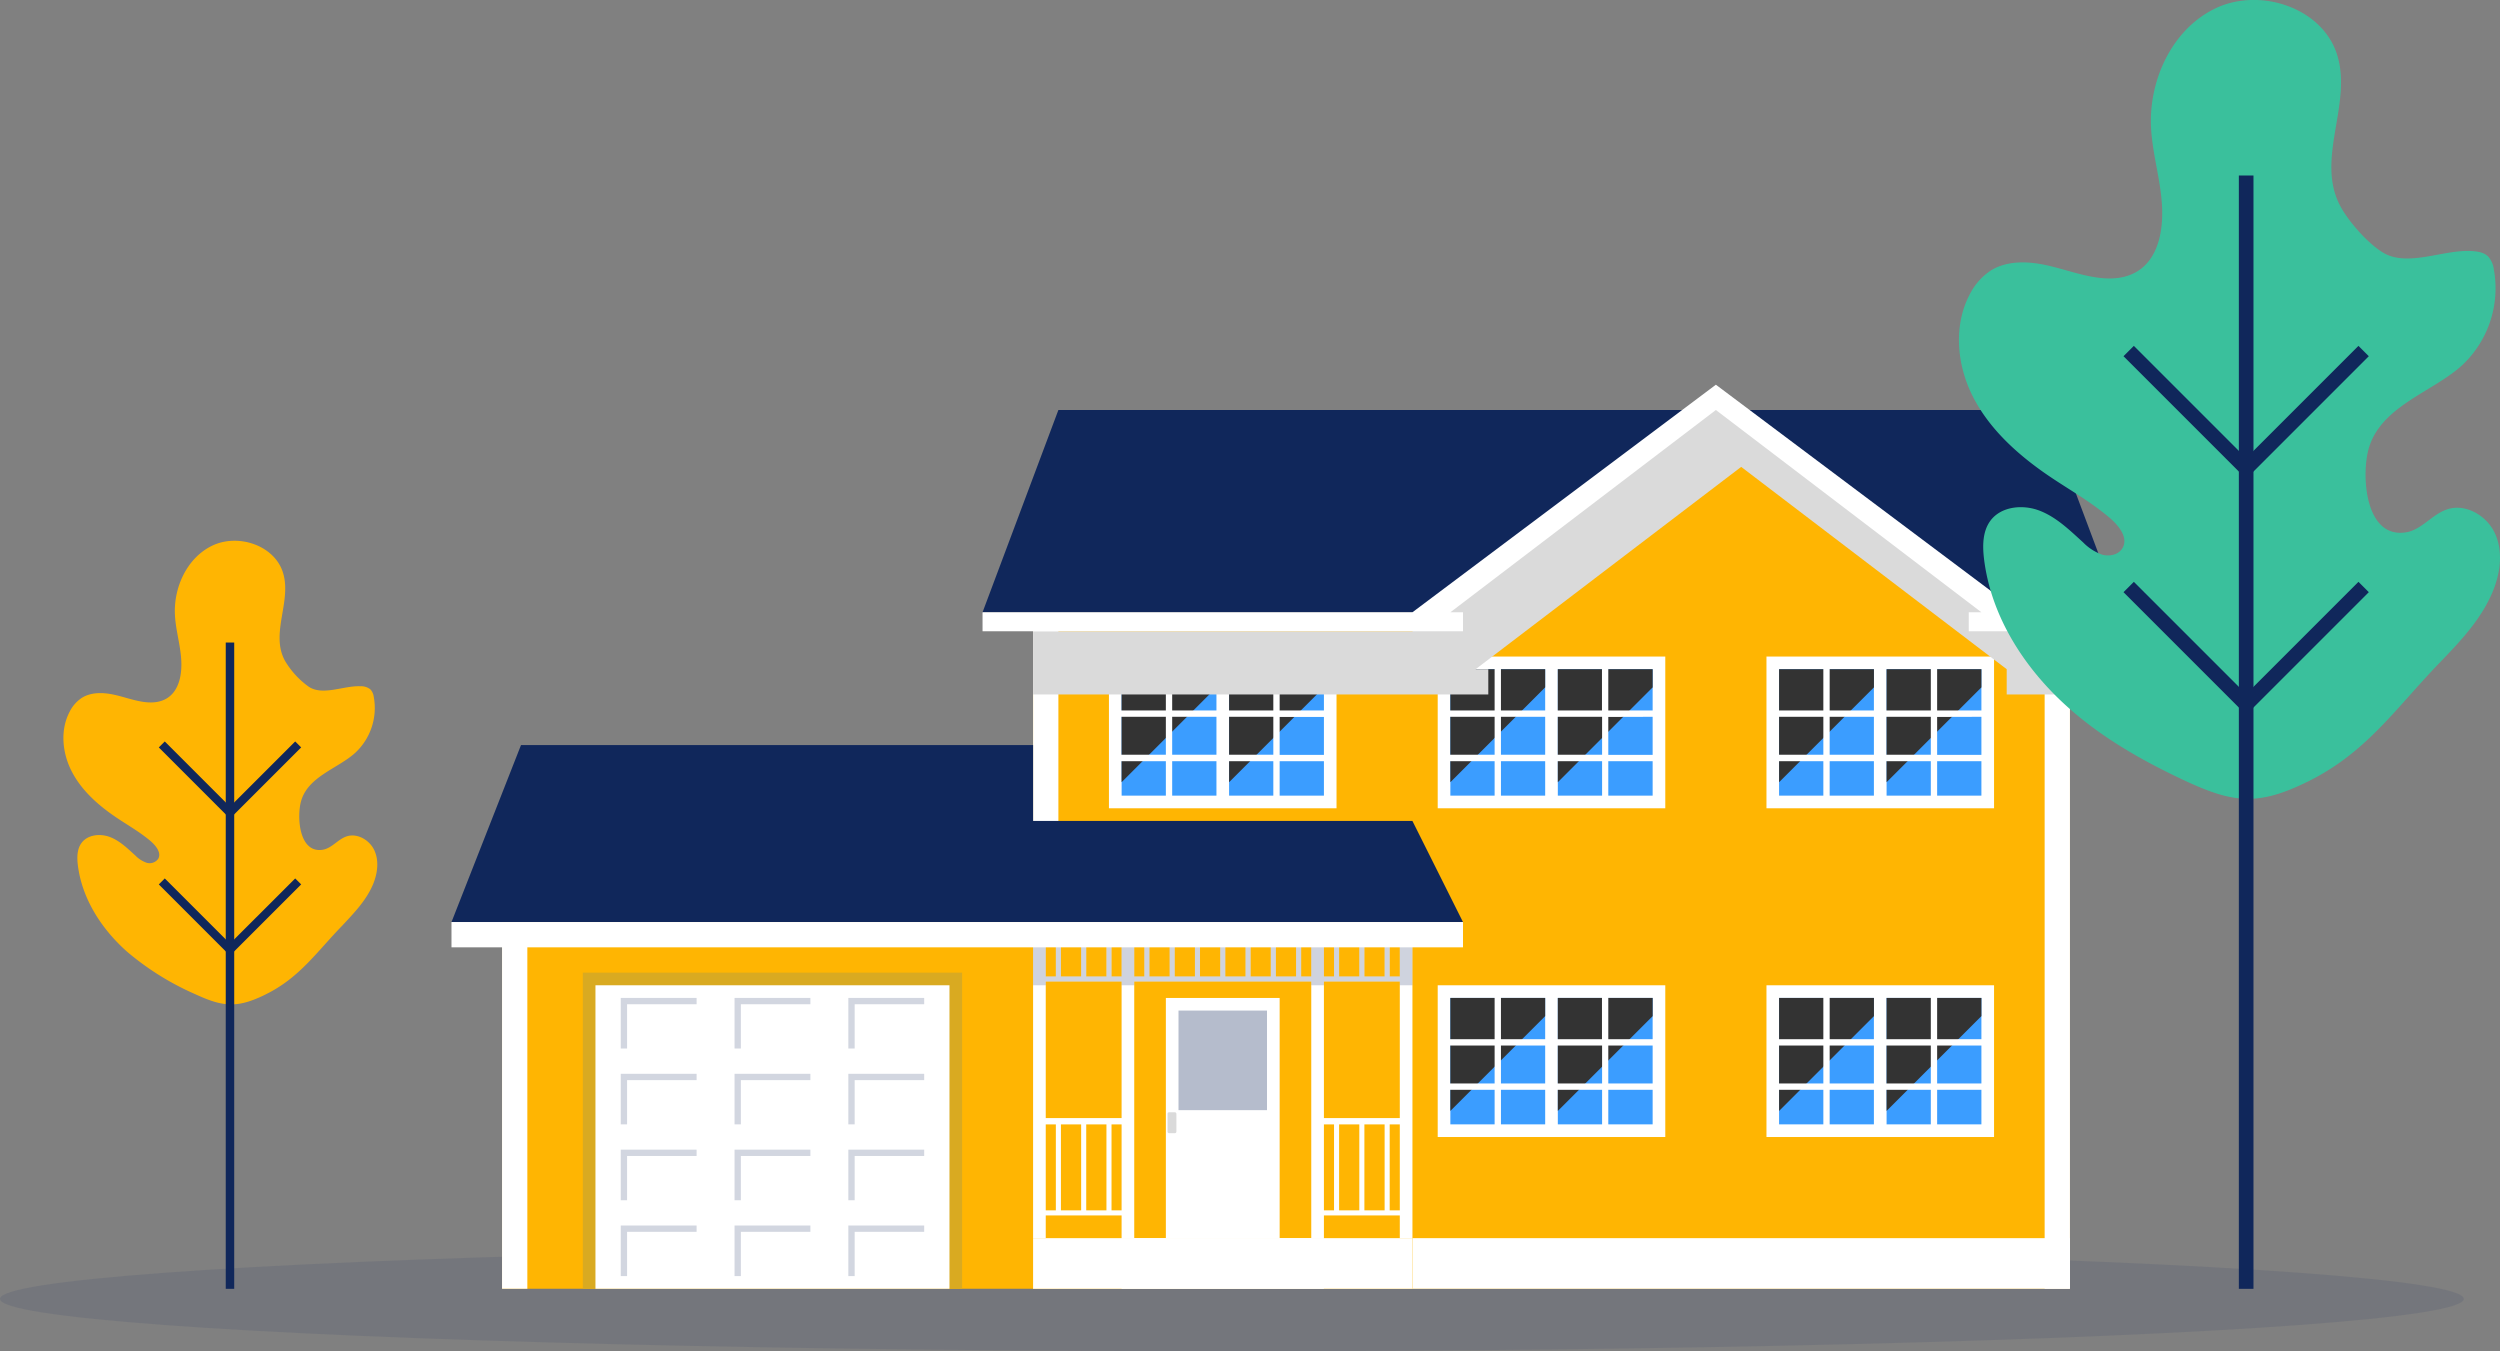 <?xml version="1.0" encoding="UTF-8"?> <svg xmlns="http://www.w3.org/2000/svg" viewBox="0 0 640.43 346.14"><rect x="0" y="0" width="640.43" height="346.14" fill="#808080" stroke="none"/><defs><style>.cls-1{isolation:isolate;}.cls-13,.cls-2,.cls-3{fill:#10275b;}.cls-2{opacity:0.1;}.cls-4{fill:#ffb502;}.cls-5{fill:#fff;}.cls-6{fill:#3b9dff;}.cls-7{fill:#333;mix-blend-mode:screen;}.cls-12,.cls-8{fill:#dadada;}.cls-13,.cls-8{mix-blend-mode:multiply;}.cls-9{fill:#d9aa21;}.cls-10{fill:#d2d6e0;}.cls-11{fill:#b5bccc;}.cls-13{opacity:0.2;}.cls-14{fill:#3ac09c;}</style></defs><title>Asset 5</title><g class="cls-1"><g id="Layer_2" data-name="Layer 2"><g id="people"><ellipse class="cls-2" cx="315.58" cy="332.74" rx="315.58" ry="13.41"></ellipse><polygon class="cls-3" points="543.21 156.85 523.77 105.03 271.13 105.03 251.7 156.85 543.21 156.85"></polygon><polygon class="cls-4" points="264.65 330.14 530.25 330.14 530.25 158.47 515.68 158.47 439.56 101.79 363.44 158.47 264.65 158.47 264.65 330.14"></polygon><rect class="cls-5" x="264.65" y="159.01" width="6.48" height="171.13" transform="translate(535.78 489.15) rotate(180)"></rect><rect class="cls-5" x="452.52" y="168.19" width="58.3" height="38.87"></rect><rect class="cls-6" x="455.75" y="171.43" width="24.29" height="32.39"></rect><rect class="cls-6" x="483.29" y="171.43" width="24.29" height="32.39"></rect><polygon class="cls-7" points="507.58 171.43 483.29 171.43 483.29 200.38 507.58 176.08 507.58 171.43"></polygon><polygon class="cls-7" points="480.05 171.43 455.75 171.43 455.75 200.38 480.05 176.08 480.05 171.43"></polygon><path class="cls-5" d="M509.05,183.62V182H496.24V170h-1.62v12H468.71V170h-1.62v12H453.48v1.62h13.61v9.72H453.48V195h13.61v10.38h1.62V195h25.91v10.38h1.62V195h12.81v-1.62H496.24v-9.72Zm-14.43,9.72H468.71v-9.72h25.91Z"></path><rect class="cls-5" x="368.3" y="168.19" width="58.3" height="38.87"></rect><rect class="cls-6" x="371.54" y="171.43" width="24.29" height="32.39"></rect><rect class="cls-6" x="399.07" y="171.43" width="24.29" height="32.39"></rect><polygon class="cls-7" points="423.36 171.43 399.07 171.43 399.07 200.38 423.36 176.08 423.36 171.43"></polygon><polygon class="cls-7" points="395.83 171.43 371.54 171.43 371.54 200.38 395.83 176.08 395.83 171.43"></polygon><path class="cls-5" d="M424.83,183.62V182H412V170h-1.62v12H384.5V170h-1.62v12H369.26v1.62h13.62v9.72H369.26V195h13.62v10.38h1.62V195h25.91v10.38H412V195h12.8v-1.62H412v-9.72Zm-14.42,9.72H384.5v-9.72h25.91Z"></path><rect class="cls-5" x="452.52" y="252.4" width="58.3" height="38.87"></rect><rect class="cls-6" x="455.75" y="255.64" width="24.29" height="32.39"></rect><rect class="cls-6" x="483.29" y="255.64" width="24.29" height="32.39"></rect><polygon class="cls-7" points="507.58 255.64 483.29 255.64 483.29 284.59 507.58 260.3 507.58 255.64"></polygon><polygon class="cls-7" points="480.05 255.64 455.75 255.64 455.75 284.59 480.05 260.3 480.05 255.64"></polygon><path class="cls-5" d="M509.05,267.84v-1.62H496.24v-12h-1.62v12H468.71v-12h-1.62v12H453.48v1.62h13.61v9.72H453.48v1.62h13.61v10.37h1.62V279.18h25.91v10.37h1.62V279.18h12.81v-1.62H496.24v-9.72Zm-14.43,9.72H468.71v-9.72h25.91Z"></path><rect class="cls-5" x="368.3" y="252.4" width="58.3" height="38.87"></rect><rect class="cls-6" x="371.54" y="255.64" width="24.29" height="32.39"></rect><rect class="cls-6" x="399.07" y="255.64" width="24.29" height="32.39"></rect><polygon class="cls-7" points="423.36 255.64 399.07 255.64 399.07 284.59 423.36 260.3 423.36 255.64"></polygon><polygon class="cls-7" points="395.83 255.64 371.54 255.64 371.54 284.59 395.83 260.3 395.83 255.64"></polygon><path class="cls-5" d="M424.83,267.84v-1.62H412v-12h-1.62v12H384.5v-12h-1.62v12H369.26v1.62h13.62v9.72H369.26v1.62h13.62v10.37h1.62V279.18h25.91v10.37H412V279.18h12.8v-1.62H412v-9.72Zm-14.42,9.72H384.5v-9.72h25.91Z"></path><rect class="cls-5" x="284.09" y="168.19" width="58.3" height="38.87" transform="translate(626.47 375.25) rotate(180)"></rect><rect class="cls-6" x="314.86" y="171.43" width="24.29" height="32.39"></rect><rect class="cls-6" x="287.33" y="171.43" width="24.29" height="32.39"></rect><polygon class="cls-7" points="311.62 171.43 287.32 171.43 287.32 200.38 311.62 176.08 311.62 171.43"></polygon><polygon class="cls-7" points="339.15 171.43 314.86 171.43 314.86 200.38 339.15 176.08 339.15 171.43"></polygon><path class="cls-5" d="M298.66,183.62v9.72h-12.8V195h12.8v10.38h1.62V195h25.91v10.38h1.62V195h13.62v-1.62H327.81v-9.72h13.62V182H327.81V170h-1.62v12H300.28V170h-1.62v12h-12.8v1.62Zm1.62,0h25.91v9.72H300.28Z"></path><rect class="cls-5" x="264.65" y="317.18" width="265.6" height="12.96" transform="translate(794.9 647.32) rotate(180)"></rect><rect class="cls-5" x="523.77" y="159.01" width="6.48" height="171.13" transform="translate(1054.03 489.15) rotate(180)"></rect><polygon class="cls-8" points="381.26 177.91 264.65 177.91 264.65 161.71 361.82 161.71 439.56 103.41 517.3 160.09 530.25 160.09 530.25 177.91 514.06 177.91 514.06 171.43 446.04 119.6 378.02 171.43 381.26 171.43 381.26 177.91"></polygon><polygon class="cls-5" points="543.21 156.85 543.21 161.71 504.34 161.71 504.34 156.85 507.58 156.85 439.56 105.03 371.54 156.85 374.78 156.85 374.78 161.71 251.7 161.71 251.7 156.85 361.82 156.85 439.56 98.55 517.3 156.85 543.21 156.85"></polygon><rect class="cls-4" x="128.61" y="220.01" width="233.21" height="110.13" transform="translate(490.44 550.15) rotate(180)"></rect><rect class="cls-5" x="128.61" y="239.45" width="6.48" height="90.69" transform="translate(263.7 569.59) rotate(180)"></rect><rect class="cls-9" x="149.3" y="249.16" width="97.17" height="80.98"></rect><rect class="cls-5" x="152.54" y="252.4" width="90.69" height="77.74"></rect><polygon class="cls-10" points="160.64 257.26 178.45 257.26 178.45 255.64 159.02 255.64 159.02 268.6 160.64 268.6 160.64 257.26"></polygon><polygon class="cls-10" points="189.79 257.26 207.6 257.26 207.6 255.64 188.17 255.64 188.17 268.6 189.79 268.6 189.79 257.26"></polygon><polygon class="cls-10" points="218.94 257.26 236.75 257.26 236.75 255.64 217.32 255.64 217.32 268.6 218.94 268.6 218.94 257.26"></polygon><polygon class="cls-10" points="160.64 276.7 178.45 276.7 178.45 275.08 159.02 275.08 159.02 288.03 160.64 288.03 160.64 276.7"></polygon><polygon class="cls-10" points="189.79 276.7 207.6 276.7 207.6 275.08 188.17 275.08 188.17 288.03 189.79 288.03 189.79 276.7"></polygon><polygon class="cls-10" points="218.94 276.7 236.75 276.7 236.75 275.08 217.32 275.08 217.32 288.03 218.94 288.03 218.94 276.7"></polygon><polygon class="cls-10" points="160.64 296.13 178.45 296.13 178.45 294.51 159.02 294.51 159.02 307.47 160.64 307.47 160.64 296.13"></polygon><polygon class="cls-10" points="189.79 296.13 207.6 296.13 207.6 294.51 188.17 294.51 188.17 307.47 189.79 307.47 189.79 296.13"></polygon><polygon class="cls-10" points="218.94 296.13 236.75 296.13 236.75 294.51 217.32 294.51 217.32 307.47 218.94 307.47 218.94 296.13"></polygon><polygon class="cls-10" points="160.64 315.56 178.45 315.56 178.45 313.94 159.02 313.94 159.02 326.9 160.64 326.9 160.64 315.56"></polygon><polygon class="cls-10" points="189.79 315.56 207.6 315.56 207.6 313.94 188.17 313.94 188.17 326.9 189.79 326.9 189.79 315.56"></polygon><polygon class="cls-10" points="218.94 315.56 236.75 315.56 236.75 313.94 217.32 313.94 217.32 326.9 218.94 326.9 218.94 315.56"></polygon><rect class="cls-5" x="298.66" y="255.64" width="29.15" height="61.54" transform="translate(626.47 572.83) rotate(180)"></rect><rect class="cls-11" x="301.9" y="258.88" width="22.67" height="25.51"></rect><rect class="cls-12" x="299.09" y="284.92" width="2.27" height="5.36" rx="0.38" transform="translate(600.45 575.21) rotate(180)"></rect><rect class="cls-5" x="264.65" y="317.18" width="97.17" height="12.96" transform="translate(626.47 647.32) rotate(180)"></rect><rect class="cls-5" x="287.33" y="317.18" width="51.82" height="12.96" transform="translate(626.47 647.32) rotate(180)"></rect><rect class="cls-5" x="335.91" y="238.64" width="3.24" height="78.55" transform="translate(675.06 555.82) rotate(180)"></rect><rect class="cls-5" x="358.58" y="238.64" width="3.24" height="78.55" transform="translate(720.41 555.82) rotate(180)"></rect><rect class="cls-5" x="264.65" y="238.64" width="3.24" height="78.55" transform="translate(532.54 555.82) rotate(180)"></rect><rect class="cls-5" x="287.33" y="238.64" width="3.24" height="78.55" transform="translate(577.89 555.82) rotate(180)"></rect><rect class="cls-5" x="265.6" y="286.41" width="23.35" height="1.62" transform="translate(554.54 574.45) rotate(180)"></rect><rect class="cls-5" x="266.27" y="310.06" width="22.88" height="1.3"></rect><rect class="cls-5" x="283.44" y="287.22" width="1.3" height="23.48"></rect><rect class="cls-5" x="276.96" y="287.22" width="1.3" height="23.48"></rect><rect class="cls-5" x="270.48" y="287.22" width="1.3" height="23.48"></rect><rect class="cls-5" x="266.27" y="250.14" width="93.93" height="1.3"></rect><rect class="cls-5" x="354.7" y="241.24" width="1.3" height="9.54"></rect><rect class="cls-5" x="348.22" y="241.24" width="1.3" height="9.54"></rect><rect class="cls-5" x="341.74" y="241.24" width="1.3" height="9.54"></rect><rect class="cls-5" x="283.44" y="241.24" width="1.3" height="9.54"></rect><rect class="cls-5" x="276.96" y="241.24" width="1.3" height="9.54"></rect><rect class="cls-5" x="270.48" y="241.24" width="1.3" height="9.54"></rect><rect class="cls-5" x="332.02" y="241.24" width="1.3" height="9.54"></rect><rect class="cls-5" x="325.54" y="241.24" width="1.3" height="9.54"></rect><rect class="cls-5" x="319.07" y="241.24" width="1.3" height="9.54"></rect><rect class="cls-5" x="312.59" y="241.24" width="1.3" height="9.54"></rect><rect class="cls-5" x="306.11" y="241.24" width="1.3" height="9.54"></rect><rect class="cls-5" x="299.63" y="241.24" width="1.3" height="9.54"></rect><rect class="cls-5" x="293.15" y="241.24" width="1.3" height="9.54"></rect><rect class="cls-5" x="336.86" y="286.41" width="23.08" height="1.62" transform="translate(696.79 574.45) rotate(180)"></rect><rect class="cls-5" x="337.53" y="310.06" width="22.88" height="1.3"></rect><rect class="cls-5" x="354.7" y="287.22" width="1.3" height="23.48"></rect><rect class="cls-5" x="348.22" y="287.22" width="1.3" height="23.48"></rect><rect class="cls-5" x="341.74" y="287.22" width="1.3" height="23.48"></rect><polygon class="cls-13" points="287.32 251.43 267.89 251.43 267.89 252.4 264.65 252.4 264.65 238.64 267.89 238.64 267.89 250.13 270.48 250.13 270.48 241.24 271.78 241.24 271.78 250.13 276.96 250.13 276.96 241.24 278.26 241.24 278.26 250.13 283.44 250.13 283.44 241.24 284.73 241.24 284.73 250.13 287.32 250.13 287.32 238.64 290.56 238.64 290.56 250.13 293.15 250.13 293.15 241.24 294.45 241.24 294.45 250.13 299.63 250.13 299.63 241.24 300.93 241.24 300.93 250.13 306.11 250.13 306.11 241.24 307.41 241.24 307.41 250.13 312.59 250.13 312.59 241.24 313.89 241.24 313.89 250.13 319.07 250.13 319.07 241.24 320.36 241.24 320.36 250.13 325.55 250.13 325.55 241.24 326.84 241.24 326.84 250.13 332.02 250.13 332.02 241.24 333.32 241.24 333.32 250.13 335.91 250.13 335.91 238.64 339.15 238.64 339.15 250.13 341.74 250.13 341.74 241.24 343.04 241.24 343.04 250.13 348.22 250.13 348.22 241.24 349.51 241.24 349.51 250.13 354.7 250.13 354.7 241.24 355.99 241.24 355.99 250.13 358.58 250.13 358.58 238.64 361.82 238.64 361.82 252.4 358.58 252.4 358.58 251.43 339.15 251.43 339.15 252.4 335.91 252.4 335.91 251.43 290.56 251.43 290.56 252.4 287.32 252.4 287.32 251.43"></polygon><polygon class="cls-3" points="374.78 236.21 361.82 210.3 264.65 210.3 264.65 190.86 133.47 190.86 115.66 236.21 374.78 236.21"></polygon><rect class="cls-5" x="115.66" y="236.21" width="259.12" height="6.48" transform="translate(490.44 478.89) rotate(180)"></rect><path class="cls-14" d="M591.21,200.21l-1.15.55c-12,5.72-18.31,4.77-30-.61-10.73-5-21.14-10.84-30-18.69-11.26-9.94-20-23.38-21.81-38.29-.4-3.34-.38-7,1.6-9.73,2.73-3.74,8.32-4.29,12.64-2.62s7.71,5,11.15,8.13a12.81,12.81,0,0,0,4.91,3.15c1.9.51,4.23,0,5.2-1.74,1.55-2.73-1.11-5.87-3.52-7.89-5.59-4.65-10.83-7.35-16.7-11.47-7.35-5.18-14.17-11.52-18.21-19.56s-4.94-18-.74-26a15.86,15.86,0,0,1,5.35-6.1c4.11-2.59,9.37-2.46,14.12-1.44s9.33,2.82,14.16,3.32c11.42,1.19,15.9-6.84,15.68-17.35-.15-7-2.43-13.89-2.84-20.92-.71-12.38,5.4-25.58,16.62-30.87s26.88-.23,30.89,11.51c4.36,12.75-5.59,27.08,1,39.27,2.15,4,7,9.44,10.8,11.79,6.26,3.87,15.28-.68,22.57-.35,1.62.08,3.38.3,4.51,1.46A6.18,6.18,0,0,1,638.85,69a27,27,0,0,1-8.16,24.6c-7.55,6.87-20.63,10.37-23.84,21.13-2,6.68-1.13,23.33,9.5,21.64,4-.64,6.65-4.58,10.48-5.87,4.73-1.61,10.15,1.53,12.27,6.06s1.48,9.92-.36,14.56c-2.9,7.33-8.51,13.21-14,18.89C613.48,181.73,606.08,192.88,591.21,200.21Z"></path><rect class="cls-3" x="573.53" y="44.96" width="3.75" height="285.2"></rect><polygon class="cls-3" points="575.4 122.67 543.98 91.25 546.63 88.6 575.4 117.37 604.17 88.6 606.82 91.25 575.4 122.67"></polygon><polygon class="cls-3" points="575.4 183.12 543.98 151.7 546.63 149.05 575.4 177.82 604.17 149.05 606.82 151.7 575.4 183.12"></polygon><path class="cls-4" d="M68.09,254.72l-.67.33c-6.94,3.32-10.62,2.76-17.39-.36A70.92,70.92,0,0,1,32.6,243.84c-6.53-5.77-11.6-13.57-12.66-22.23-.24-1.94-.22-4.07.93-5.65,1.58-2.17,4.83-2.49,7.34-1.52s4.47,2.92,6.47,4.72A7.35,7.35,0,0,0,37.53,221a2.69,2.69,0,0,0,3-1c.9-1.58-.65-3.41-2-4.58-3.24-2.7-6.28-4.26-9.69-6.66-4.27-3-8.23-6.68-10.57-11.35s-2.87-10.46-.43-15.08a9.12,9.12,0,0,1,3.11-3.55c2.38-1.5,5.44-1.42,8.19-.83s5.42,1.64,8.22,1.93c6.63.69,9.23-4,9.1-10.07-.09-4.09-1.41-8.07-1.64-12.15-.42-7.19,3.13-14.85,9.64-17.92s15.61-.13,17.94,6.68c2.53,7.41-3.25,15.72.57,22.8A21.74,21.74,0,0,0,79.21,176c3.64,2.25,8.87-.39,13.1-.2a3.77,3.77,0,0,1,2.62.85,3.53,3.53,0,0,1,.82,1.88A15.66,15.66,0,0,1,91,192.85c-4.38,4-12,6-13.84,12.27-1.16,3.88-.66,13.54,5.51,12.56,2.32-.37,3.87-2.66,6.09-3.41,2.74-.93,5.89.9,7.12,3.52s.86,5.76-.2,8.46c-1.69,4.25-5,7.66-8.13,11C81,244,76.72,250.47,68.09,254.72Z"></path><rect class="cls-3" x="57.83" y="164.6" width="2.17" height="165.56"></rect><polygon class="cls-3" points="58.91 209.71 40.68 191.47 42.21 189.94 58.91 206.64 75.62 189.94 77.15 191.47 58.91 209.71"></polygon><polygon class="cls-3" points="58.91 244.8 40.68 226.56 42.21 225.03 58.91 241.73 75.62 225.03 77.15 226.56 58.91 244.8"></polygon></g></g></g></svg> 